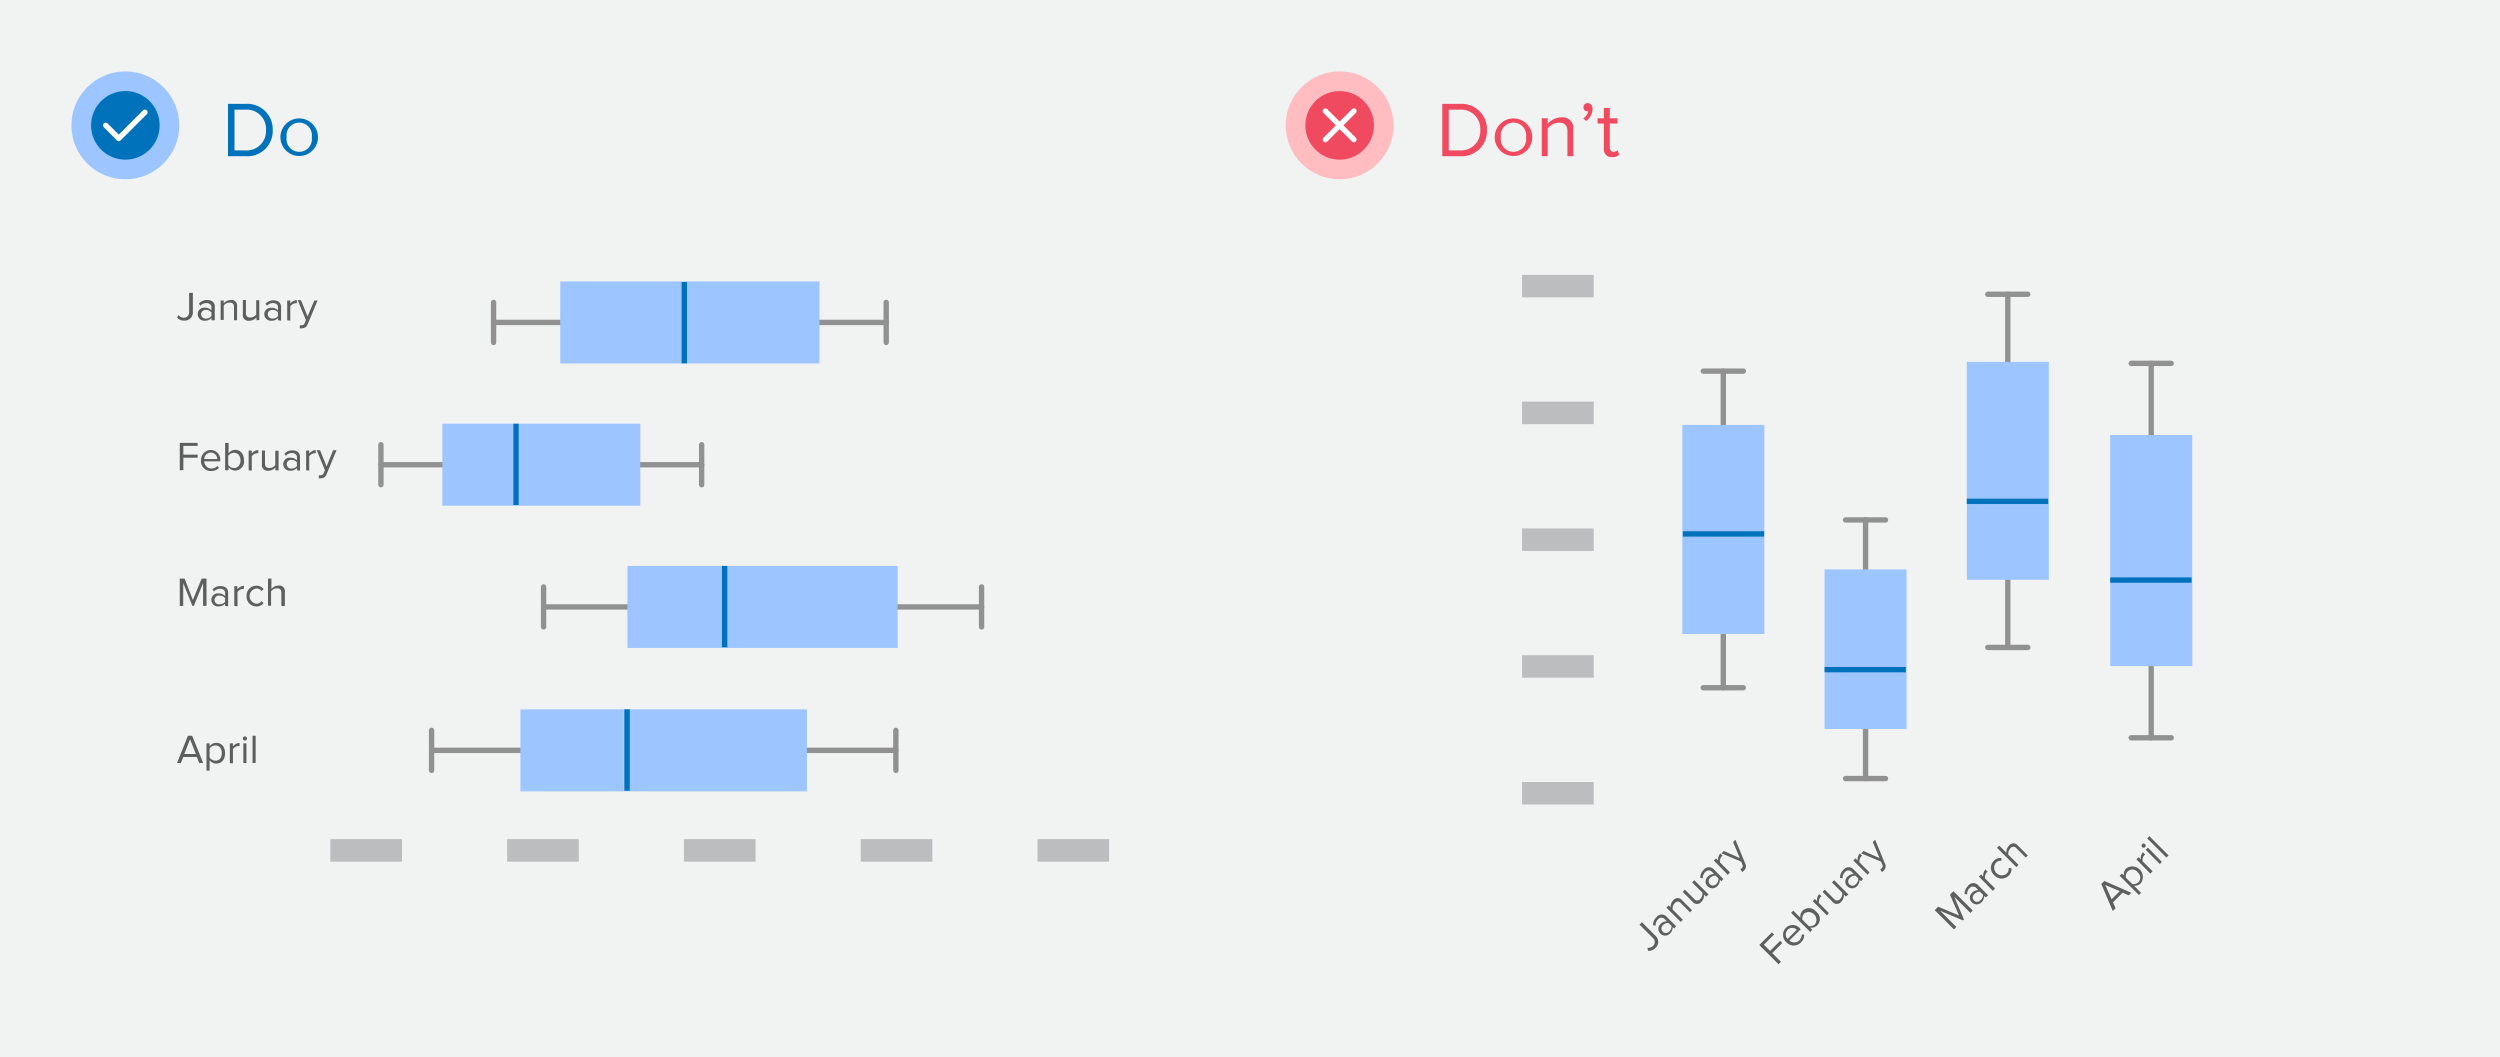 <svg xmlns="http://www.w3.org/2000/svg" width="350" height="148" viewBox="0 0 350 148"><rect width="350" height="148" fill="#f1f2f2"/><path d="M31.92,21.87V14.54h2.5a3.56,3.56,0,0,1,3.76,3.67,3.54,3.54,0,0,1-3.76,3.66Zm5.32-3.66a2.69,2.69,0,0,0-2.82-2.86H32.83v5.71h1.59A2.7,2.7,0,0,0,37.24,18.21Z" fill="#0072bc"/><path d="M39.26,19.21a2.63,2.63,0,1,1,5.26,0,2.63,2.63,0,1,1-5.26,0Zm4.39,0a1.78,1.78,0,1,0-3.52,0,1.78,1.78,0,1,0,3.52,0Z" fill="#0072bc"/><circle cx="17.55" cy="17.55" r="7.55" fill="#9dc5ff"/><circle cx="17.55" cy="17.55" r="4.8" fill="#0072bc"/><polyline points="14.8 17.55 16.63 19.38 20.29 15.72" fill="none" stroke="#fff" stroke-linecap="round" stroke-linejoin="round" stroke-width="0.75"/><path d="M201.92,21.87V14.54h2.5a3.56,3.56,0,0,1,3.76,3.67,3.54,3.54,0,0,1-3.76,3.66Zm5.32-3.66a2.69,2.69,0,0,0-2.82-2.86h-1.59v5.71h1.59A2.7,2.7,0,0,0,207.24,18.21Z" fill="#ef4a60"/><path d="M209.26,19.21a2.63,2.63,0,1,1,5.26,0,2.63,2.63,0,1,1-5.26,0Zm4.39,0a1.78,1.78,0,1,0-3.52,0,1.78,1.78,0,1,0,3.52,0Z" fill="#ef4a60"/><path d="M219.44,21.87V18.4c0-.95-.48-1.23-1.19-1.23a2.06,2.06,0,0,0-1.57.82v3.88h-.83V16.56h.83v.77a2.58,2.58,0,0,1,1.9-.9,1.5,1.5,0,0,1,1.68,1.71v3.73Z" fill="#ef4a60"/><path d="M222.07,16.93l-.42-.35a1.65,1.65,0,0,0,.71-1l-.15,0a.53.53,0,0,1-.53-.56.6.6,0,0,1,.58-.59c.38,0,.7.3.7.84A2.14,2.14,0,0,1,222.07,16.93Z" fill="#ef4a60"/><path d="M224.54,20.76V17.29h-.88v-.73h.88V15.11h.83v1.45h1.08v.73h-1.08v3.29c0,.4.18.68.53.68a.75.75,0,0,0,.56-.23l.24.63a1.32,1.32,0,0,1-1,.34A1.08,1.08,0,0,1,224.54,20.76Z" fill="#ef4a60"/><circle cx="187.55" cy="17.55" r="7.55" fill="#ffbcc1"/><circle cx="187.55" cy="17.55" r="4.8" fill="#ef4a60"/><line x1="189.55" y1="15.55" x2="185.55" y2="19.55" fill="none" stroke="#fff" stroke-linecap="round" stroke-linejoin="round" stroke-width="0.75"/><line x1="189.55" y1="19.55" x2="185.55" y2="15.55" fill="none" stroke="#fff" stroke-linecap="round" stroke-linejoin="round" stroke-width="0.75"/><line x1="244.06" y1="96.28" x2="238.46" y2="96.28" fill="none" stroke="#919191" stroke-linecap="round" stroke-linejoin="round" stroke-width="0.75"/><line x1="244.06" y1="51.96" x2="238.46" y2="51.96" fill="none" stroke="#919191" stroke-linecap="round" stroke-linejoin="round" stroke-width="0.75"/><line x1="241.26" y1="96.28" x2="241.26" y2="88.75" fill="none" stroke="#919191" stroke-linecap="round" stroke-linejoin="round" stroke-width="0.75"/><line x1="241.26" y1="59.49" x2="241.26" y2="51.96" fill="none" stroke="#919191" stroke-linecap="round" stroke-linejoin="round" stroke-width="0.75"/><rect x="234.4" y="76.16" width="13.71" height="11.48" transform="translate(159.37 323.16) rotate(-90)" fill="#9dc5ff"/><rect x="233.49" y="61.53" width="15.55" height="11.48" transform="translate(174 308.53) rotate(-90)" fill="#9dc5ff"/><line x1="235.6" y1="74.75" x2="246.98" y2="74.75" fill="none" stroke="#0072bc" stroke-miterlimit="10" stroke-width="0.75"/><line x1="263.97" y1="109" x2="258.38" y2="109" fill="none" stroke="#919191" stroke-linecap="round" stroke-linejoin="round" stroke-width="0.75"/><line x1="263.97" y1="72.79" x2="258.38" y2="72.79" fill="none" stroke="#919191" stroke-linecap="round" stroke-linejoin="round" stroke-width="0.75"/><line x1="261.18" y1="109" x2="261.18" y2="102.07" fill="none" stroke="#919191" stroke-linecap="round" stroke-linejoin="round" stroke-width="0.75"/><line x1="261.18" y1="79.72" x2="261.18" y2="72.79" fill="none" stroke="#919191" stroke-linecap="round" stroke-linejoin="round" stroke-width="0.75"/><rect x="257.16" y="92.31" width="8.04" height="11.48" transform="translate(163.13 359.22) rotate(-90)" fill="#9dc5ff"/><rect x="254.02" y="81.14" width="14.31" height="11.48" transform="translate(174.3 348.05) rotate(-90)" fill="#9dc5ff"/><line x1="255.44" y1="93.75" x2="266.82" y2="93.75" fill="none" stroke="#0072bc" stroke-miterlimit="10" stroke-width="0.75"/><line x1="303.97" y1="103.29" x2="298.37" y2="103.29" fill="none" stroke="#919191" stroke-linecap="round" stroke-linejoin="round" stroke-width="0.75"/><line x1="303.97" y1="50.87" x2="298.37" y2="50.87" fill="none" stroke="#919191" stroke-linecap="round" stroke-linejoin="round" stroke-width="0.75"/><line x1="301.17" y1="103.29" x2="301.17" y2="93.25" fill="none" stroke="#919191" stroke-linecap="round" stroke-linejoin="round" stroke-width="0.75"/><line x1="301.17" y1="60.91" x2="301.17" y2="50.87" fill="none" stroke="#919191" stroke-linecap="round" stroke-linejoin="round" stroke-width="0.75"/><rect x="295.35" y="81.7" width="11.64" height="11.48" transform="translate(213.74 388.61) rotate(-90)" fill="#9dc5ff"/><rect x="290.82" y="65.52" width="20.71" height="11.48" transform="translate(229.91 372.43) rotate(-90)" fill="#9dc5ff"/><line x1="295.43" y1="81.21" x2="306.82" y2="81.21" fill="none" stroke="#0072bc" stroke-miterlimit="10" stroke-width="0.75"/><line x1="283.89" y1="90.64" x2="278.29" y2="90.64" fill="none" stroke="#919191" stroke-linecap="round" stroke-linejoin="round" stroke-width="0.75"/><line x1="283.89" y1="41.2" x2="278.29" y2="41.2" fill="none" stroke="#919191" stroke-linecap="round" stroke-linejoin="round" stroke-width="0.75"/><line x1="281.09" y1="90.64" x2="281.09" y2="81.17" fill="none" stroke="#919191" stroke-linecap="round" stroke-linejoin="round" stroke-width="0.75"/><line x1="281.09" y1="50.66" x2="281.09" y2="41.2" fill="none" stroke="#919191" stroke-linecap="round" stroke-linejoin="round" stroke-width="0.75"/><rect x="275.6" y="69.95" width="10.98" height="11.48" transform="translate(205.41 356.77) rotate(-90)" fill="#9dc5ff"/><rect x="271.32" y="54.69" width="19.53" height="11.48" transform="translate(220.66 341.52) rotate(-90)" fill="#9dc5ff"/><line x1="275.35" y1="70.19" x2="286.74" y2="70.19" fill="none" stroke="#0072bc" stroke-miterlimit="10" stroke-width="0.75"/><rect x="213.09" y="109.48" width="10.03" height="3.15" fill="#bbbdbf"/><rect x="213.09" y="91.73" width="10.03" height="3.15" fill="#bbbdbf"/><rect x="213.09" y="73.98" width="10.03" height="3.15" fill="#bbbdbf"/><rect x="213.09" y="56.23" width="10.03" height="3.15" fill="#bbbdbf"/><rect x="213.09" y="38.48" width="10.03" height="3.15" fill="#bbbdbf"/><path d="M230.72,133.11l-.07-.43a.91.91,0,0,0,.77-.24.75.75,0,0,0,0-1.11l-1.89-1.88.34-.34,1.88,1.89a1.12,1.12,0,0,1,0,1.72A1.25,1.25,0,0,1,230.72,133.11Z" fill="#5e5e5e"/><path d="M234.39,130l-.23-.22a1.15,1.15,0,0,1-.37.92.92.92,0,0,1-1.33,0,.9.9,0,0,1,0-1.32,1.15,1.15,0,0,1,.91-.39l-.35-.35a.61.61,0,0,0-.91.09,1.06,1.06,0,0,0-.32.87l-.36-.07a1.49,1.49,0,0,1,.46-1.11.92.92,0,0,1,1.42-.09l1.34,1.34Zm-.42-.41-.37-.37a.93.93,0,0,0-.77.29.62.62,0,0,0-.06.91.62.62,0,0,0,.91,0A.91.91,0,0,0,234,129.56Z" fill="#5e5e5e"/><path d="M236.62,127.74l-1.28-1.28a.54.54,0,0,0-.89,0,1,1,0,0,0-.27.88l1.42,1.43-.3.3-2-2,.3-.31.28.29a1.35,1.35,0,0,1,.37-1,.78.78,0,0,1,1.25,0l1.37,1.37Z" fill="#5e5e5e"/><path d="M238.85,125.51l-.28-.27a1.31,1.31,0,0,1-.37,1,.77.77,0,0,1-1.24,0l-1.38-1.38.3-.31,1.29,1.29a.54.54,0,0,0,.88,0,1,1,0,0,0,.28-.87l-1.43-1.43.3-.31,2,2Z" fill="#5e5e5e"/><path d="M241,123.38l-.22-.22a1.22,1.22,0,0,1-.38.92.93.93,0,0,1-1.33,0,.9.9,0,0,1,0-1.32,1.16,1.16,0,0,1,.91-.39l-.35-.35a.61.61,0,0,0-.9.08,1.06,1.06,0,0,0-.33.87l-.35-.06a1.44,1.44,0,0,1,.45-1.11.92.92,0,0,1,1.42-.1l1.34,1.35Zm-.41-.41-.38-.37a.9.9,0,0,0-.77.29.62.62,0,0,0-.06.91.63.63,0,0,0,.92-.06A.92.92,0,0,0,240.57,123Z" fill="#5e5e5e"/><path d="M241.89,122.47l-1.95-2,.3-.3.31.31a1.21,1.21,0,0,1,.3-1l.31.32-.13.11a1,1,0,0,0-.22.84l1.38,1.38Z" fill="#5e5e5e"/><path d="M243.65,121.68a.53.53,0,0,0,.2-.13.4.4,0,0,0,.09-.5l-.17-.42L241,119.47l.33-.33,2.25,1-.95-2.25.33-.33,1.37,3.33a.81.81,0,0,1-.18,1,1,1,0,0,1-.24.19Z" fill="#5e5e5e"/><path d="M249,135l-2.7-2.7,1.77-1.77.3.3-1.43,1.43.87.87,1.4-1.4.3.3-1.4,1.4,1.23,1.23Z" fill="#5e5e5e"/><path d="M250.08,131.9a1.39,1.39,0,0,1-.06-2,1.34,1.34,0,0,1,2,.11l.08.08-1.58,1.58a1,1,0,0,0,1.37,0,1.22,1.22,0,0,0,.36-.86l.34.06a1.5,1.5,0,0,1-.47,1.08A1.38,1.38,0,0,1,250.08,131.9Zm.19-1.73a.91.91,0,0,0,0,1.28l1.28-1.28A.89.89,0,0,0,250.27,130.17Z" fill="#5e5e5e"/><path d="M253.45,130.49l-2.7-2.7.31-.3,1,1a1.16,1.16,0,0,1,.31-1,1.28,1.28,0,0,1,1.9.16,1.26,1.26,0,0,1,.15,1.89,1.12,1.12,0,0,1-1,.32l.29.29Zm.67-1.11a1.09,1.09,0,0,0-1.51-1.51,1,1,0,0,0-.27.9l.89.88A1,1,0,0,0,254.12,129.38Z" fill="#5e5e5e"/><path d="M255.78,128.16l-2-2,.31-.3.31.31a1.2,1.2,0,0,1,.29-1l.31.31-.12.11a1,1,0,0,0-.22.85l1.38,1.38Z" fill="#5e5e5e"/><path d="M258.43,125.51l-.28-.27a1.38,1.38,0,0,1-.37,1,.78.78,0,0,1-1.24,0l-1.38-1.38.3-.31,1.29,1.29a.54.54,0,0,0,.88,0,1,1,0,0,0,.28-.87l-1.44-1.43.31-.31,2,2Z" fill="#5e5e5e"/><path d="M260.56,123.38l-.22-.22a1.22,1.22,0,0,1-.38.92.93.93,0,0,1-1.33,0,.9.9,0,0,1,0-1.32,1.16,1.16,0,0,1,.91-.39l-.35-.35a.61.61,0,0,0-.9.08,1.06,1.06,0,0,0-.33.87l-.35-.06a1.44,1.44,0,0,1,.45-1.11.92.92,0,0,1,1.42-.1l1.34,1.35Zm-.41-.41-.38-.37a.93.93,0,0,0-.77.29.61.61,0,1,0,.85.85A.89.89,0,0,0,260.15,123Z" fill="#5e5e5e"/><path d="M261.47,122.47l-2-2,.3-.3.31.31a1.21,1.21,0,0,1,.3-1l.31.32-.13.11a1,1,0,0,0-.22.84l1.38,1.38Z" fill="#5e5e5e"/><path d="M263.23,121.68a.53.53,0,0,0,.2-.13.4.4,0,0,0,.09-.5l-.17-.42-2.79-1.16.33-.33,2.25,1-.95-2.25.33-.33,1.37,3.33a.81.81,0,0,1-.18,1,.87.87,0,0,1-.25.19Z" fill="#5e5e5e"/><path d="M275.86,127.81l-2.27-2.27,1.36,3.18-.14.14-3.19-1.35,2.27,2.27-.33.34-2.7-2.7.48-.48,2.92,1.23L273,125.26l.48-.48,2.7,2.69Z" fill="#5e5e5e"/><path d="M278,125.64l-.23-.23a1.19,1.19,0,0,1-.37.92.92.92,0,0,1-1.33,0,.9.9,0,0,1,0-1.32,1.14,1.14,0,0,1,.91-.38l-.35-.36a.63.63,0,0,0-.91.09,1.08,1.08,0,0,0-.32.87l-.36-.07a1.47,1.47,0,0,1,.46-1.1A.92.92,0,0,1,277,124l1.34,1.34Zm-.42-.42-.37-.37a.94.94,0,0,0-.77.3.61.61,0,1,0,.85.85A.91.91,0,0,0,277.62,125.22Z" fill="#5e5e5e"/><path d="M279,124.72l-1.95-2,.3-.3.31.31a1.21,1.21,0,0,1,.3-1l.31.31-.13.11a1,1,0,0,0-.22.85l1.38,1.38Z" fill="#5e5e5e"/><path d="M279.19,122.52a1.36,1.36,0,0,1-.05-2,1.17,1.17,0,0,1,1.06-.38l0,.38a.82.82,0,0,0-.75.25,1.07,1.07,0,0,0,1.51,1.51.82.82,0,0,0,.24-.75l.39,0a1.17,1.17,0,0,1-.38,1.06A1.37,1.37,0,0,1,279.19,122.52Z" fill="#5e5e5e"/><path d="M283.61,120.06l-1.29-1.28a.53.53,0,0,0-.88,0,1,1,0,0,0-.27.88l1.43,1.43-.31.3-2.7-2.7.31-.3,1,1a1.28,1.28,0,0,1,.36-1,.78.78,0,0,1,1.25,0l1.38,1.38Z" fill="#5e5e5e"/><path d="M298,125.34l-.84-.36-1.34,1.34.36.84-.39.38-1.61-3.78.42-.42L298.4,125Zm-3.26-1.44.88,2,1.15-1.14Z" fill="#5e5e5e"/><path d="M298.75,124l1,1-.3.3-2.7-2.7.3-.3.29.29a1.17,1.17,0,0,1,.32-1,1.47,1.47,0,0,1,2.05,2.06A1.16,1.16,0,0,1,298.75,124Zm.52-1.89a.92.92,0,0,0-1.37-.13,1,1,0,0,0-.28.89l.89.89a1,1,0,0,0,.89-.27A.92.92,0,0,0,299.27,122.13Z" fill="#5e5e5e"/><path d="M301.05,122.31l-1.95-2,.3-.3.31.31a1.21,1.21,0,0,1,.3-1l.31.31-.12.11a1,1,0,0,0-.23.85l1.39,1.38Z" fill="#5e5e5e"/><path d="M299.9,118.59a.3.3,0,0,1,0-.41.29.29,0,0,1,.41,0,.29.29,0,1,1-.41.41Zm2.49,2.38-2-2,.31-.31,1.95,2Z" fill="#5e5e5e"/><path d="M303.3,120.06l-2.7-2.69.3-.31,2.7,2.7Z" fill="#5e5e5e"/><line x1="69.1" y1="47.94" x2="69.1" y2="42.34" fill="none" stroke="#919191" stroke-linecap="round" stroke-linejoin="round" stroke-width="0.75"/><line x1="124.07" y1="47.94" x2="124.07" y2="42.34" fill="none" stroke="#919191" stroke-linecap="round" stroke-linejoin="round" stroke-width="0.75"/><line x1="69.1" y1="45.14" x2="78.44" y2="45.14" fill="none" stroke="#919191" stroke-linecap="round" stroke-linejoin="round" stroke-width="0.75"/><line x1="114.73" y1="45.14" x2="124.07" y2="45.14" fill="none" stroke="#919191" stroke-linecap="round" stroke-linejoin="round" stroke-width="0.75"/><rect x="78.44" y="39.4" width="17.01" height="11.48" fill="#9dc5ff"/><rect x="95.45" y="39.4" width="19.28" height="11.48" fill="#9dc5ff"/><line x1="95.8" y1="39.48" x2="95.8" y2="50.87" fill="none" stroke="#0072bc" stroke-miterlimit="10" stroke-width="0.75"/><line x1="53.33" y1="67.86" x2="53.33" y2="62.26" fill="none" stroke="#919191" stroke-linecap="round" stroke-linejoin="round" stroke-width="0.75"/><line x1="98.23" y1="67.86" x2="98.23" y2="62.26" fill="none" stroke="#919191" stroke-linecap="round" stroke-linejoin="round" stroke-width="0.75"/><line x1="53.33" y1="65.06" x2="61.93" y2="65.06" fill="none" stroke="#919191" stroke-linecap="round" stroke-linejoin="round" stroke-width="0.75"/><line x1="89.64" y1="65.06" x2="98.23" y2="65.06" fill="none" stroke="#919191" stroke-linecap="round" stroke-linejoin="round" stroke-width="0.75"/><rect x="61.93" y="59.32" width="9.97" height="11.48" fill="#9dc5ff"/><rect x="71.9" y="59.32" width="17.74" height="11.48" fill="#9dc5ff"/><line x1="72.24" y1="59.32" x2="72.24" y2="70.7" fill="none" stroke="#0072bc" stroke-miterlimit="10" stroke-width="0.75"/><line x1="60.42" y1="107.85" x2="60.42" y2="102.25" fill="none" stroke="#919191" stroke-linecap="round" stroke-linejoin="round" stroke-width="0.75"/><line x1="125.42" y1="107.85" x2="125.42" y2="102.25" fill="none" stroke="#919191" stroke-linecap="round" stroke-linejoin="round" stroke-width="0.75"/><line x1="60.42" y1="105.05" x2="72.86" y2="105.05" fill="none" stroke="#919191" stroke-linecap="round" stroke-linejoin="round" stroke-width="0.75"/><line x1="112.97" y1="105.05" x2="125.42" y2="105.05" fill="none" stroke="#919191" stroke-linecap="round" stroke-linejoin="round" stroke-width="0.75"/><rect x="72.86" y="99.31" width="14.44" height="11.48" fill="#9dc5ff"/><rect x="87.29" y="99.31" width="25.68" height="11.48" fill="#9dc5ff"/><line x1="87.79" y1="99.31" x2="87.79" y2="110.7" fill="none" stroke="#0072bc" stroke-miterlimit="10" stroke-width="0.75"/><line x1="76.1" y1="87.77" x2="76.1" y2="82.17" fill="none" stroke="#919191" stroke-linecap="round" stroke-linejoin="round" stroke-width="0.75"/><line x1="137.42" y1="87.77" x2="137.42" y2="82.17" fill="none" stroke="#919191" stroke-linecap="round" stroke-linejoin="round" stroke-width="0.75"/><line x1="76.1" y1="84.97" x2="87.84" y2="84.97" fill="none" stroke="#919191" stroke-linecap="round" stroke-linejoin="round" stroke-width="0.75"/><line x1="125.68" y1="84.97" x2="137.42" y2="84.97" fill="none" stroke="#919191" stroke-linecap="round" stroke-linejoin="round" stroke-width="0.75"/><rect x="87.84" y="79.23" width="13.62" height="11.48" fill="#9dc5ff"/><rect x="101.45" y="79.23" width="24.22" height="11.48" fill="#9dc5ff"/><line x1="101.45" y1="79.23" x2="101.45" y2="90.62" fill="none" stroke="#0072bc" stroke-miterlimit="10" stroke-width="0.75"/><rect x="46.25" y="117.48" width="10.03" height="3.15" fill="#bbbdbf"/><rect x="71" y="117.48" width="10.03" height="3.15" fill="#bbbdbf"/><rect x="95.75" y="117.48" width="10.03" height="3.15" fill="#bbbdbf"/><rect x="120.5" y="117.48" width="10.03" height="3.15" fill="#bbbdbf"/><rect x="145.25" y="117.48" width="10.03" height="3.15" fill="#bbbdbf"/><path d="M24.79,44.46,25,44.1a.89.89,0,0,0,.71.38.74.74,0,0,0,.77-.8V41H27v2.67a1.13,1.13,0,0,1-1.22,1.21A1.21,1.21,0,0,1,24.79,44.46Z" fill="#5e5e5e"/><path d="M29.6,44.84v-.32a1.21,1.21,0,0,1-.92.38.92.92,0,0,1-1-.91.89.89,0,0,1,1-.91,1.19,1.19,0,0,1,.92.37V43c0-.36-.3-.57-.7-.57a1.09,1.09,0,0,0-.85.38l-.2-.3A1.45,1.45,0,0,1,29,42c.58,0,1.07.27,1.07.94v1.9Zm0-.59v-.52a.93.93,0,0,0-.76-.34.63.63,0,0,0-.69.6.63.63,0,0,0,.69.61A.94.94,0,0,0,29.6,44.25Z" fill="#5e5e5e"/><path d="M32.76,44.84V43c0-.49-.25-.64-.63-.64a1,1,0,0,0-.81.43v2h-.43V42.07h.43v.4a1.36,1.36,0,0,1,1-.47.78.78,0,0,1,.87.9v1.94Z" fill="#5e5e5e"/><path d="M35.91,44.84v-.39a1.34,1.34,0,0,1-1,.45A.78.78,0,0,1,34,44v-2h.43v1.82c0,.49.25.63.63.63a1,1,0,0,0,.81-.42v-2h.43v2.77Z" fill="#5e5e5e"/><path d="M38.92,44.84v-.32a1.18,1.18,0,0,1-.92.38A.92.92,0,0,1,37,44a.9.9,0,0,1,1-.91,1.18,1.18,0,0,1,.92.37V43c0-.36-.3-.57-.7-.57a1.05,1.05,0,0,0-.84.38l-.2-.3a1.43,1.43,0,0,1,1.1-.46c.59,0,1.07.27,1.07.94v1.9Zm0-.59v-.52a.92.92,0,0,0-.75-.34.62.62,0,0,0-.69.6.63.63,0,0,0,.69.61A.93.93,0,0,0,38.92,44.25Z" fill="#5e5e5e"/><path d="M40.21,44.84V42.07h.43v.44a1.19,1.19,0,0,1,.92-.5v.44H41.4a1,1,0,0,0-.76.44v2Z" fill="#5e5e5e"/><path d="M42,45.53a.64.64,0,0,0,.24,0,.4.4,0,0,0,.41-.29l.18-.42-1.15-2.79h.46l.92,2.27L44,42.07h.46L43.07,45.4a.83.83,0,0,1-.81.56,1.46,1.46,0,0,1-.31,0Z" fill="#5e5e5e"/><path d="M25.17,65.84V62h2.5v.42h-2v1.23h2v.43h-2v1.74Z" fill="#5e5e5e"/><path d="M28.14,64.45A1.39,1.39,0,0,1,29.5,63a1.34,1.34,0,0,1,1.33,1.48v.11H28.6a1,1,0,0,0,1,1,1.2,1.2,0,0,0,.86-.36l.2.29a1.53,1.53,0,0,1-1.09.42A1.37,1.37,0,0,1,28.14,64.45Zm1.36-1.09a.92.92,0,0,0-.9.91h1.81A.9.9,0,0,0,29.5,63.36Z" fill="#5e5e5e"/><path d="M31.52,65.84V62H32v1.47a1.16,1.16,0,0,1,.93-.49c.73,0,1.23.57,1.23,1.46a1.27,1.27,0,0,1-1.23,1.44,1.16,1.16,0,0,1-.93-.48v.42Zm1.26-.32c.56,0,.89-.45.89-1.06s-.33-1.07-.89-1.07a1,1,0,0,0-.83.44v1.26A1,1,0,0,0,32.78,65.52Z" fill="#5e5e5e"/><path d="M34.81,65.84V63.07h.43v.44a1.19,1.19,0,0,1,.92-.5v.44H36a1,1,0,0,0-.75.44v2Z" fill="#5e5e5e"/><path d="M38.56,65.84v-.39a1.34,1.34,0,0,1-1,.45.78.78,0,0,1-.89-.88V63.07h.43v1.82c0,.49.25.63.63.63a1,1,0,0,0,.81-.42v-2H39v2.77Z" fill="#5e5e5e"/><path d="M41.57,65.84v-.32a1.18,1.18,0,0,1-.91.38.91.91,0,0,1-1-.91.89.89,0,0,1,1-.91,1.17,1.17,0,0,1,.91.37V64c0-.36-.29-.57-.7-.57a1.05,1.05,0,0,0-.84.38l-.2-.3a1.43,1.43,0,0,1,1.1-.46c.59,0,1.07.27,1.07.94v1.9Zm0-.59v-.52a.91.91,0,0,0-.75-.34.62.62,0,0,0-.69.6.63.63,0,0,0,.69.61A.92.92,0,0,0,41.57,65.25Z" fill="#5e5e5e"/><path d="M42.86,65.84V63.07h.43v.44a1.23,1.23,0,0,1,.92-.5v.44h-.16a1,1,0,0,0-.76.44v2Z" fill="#5e5e5e"/><path d="M44.66,66.53a.67.67,0,0,0,.24,0,.39.39,0,0,0,.41-.29l.18-.42-1.15-2.79h.47l.91,2.27.92-2.27h.47L45.72,66.4a.82.82,0,0,1-.81.56,1.55,1.55,0,0,1-.31,0Z" fill="#5e5e5e"/><path d="M28.43,84.83V81.62l-1.29,3.21h-.2l-1.29-3.21v3.21h-.48V81h.68L27,84,28.23,81h.68v3.81Z" fill="#5e5e5e"/><path d="M31.51,84.83v-.31a1.21,1.21,0,0,1-.92.38.92.92,0,0,1-1-.91.89.89,0,0,1,1-.91,1.19,1.19,0,0,1,.92.37V83c0-.36-.3-.57-.7-.57a1.09,1.09,0,0,0-.85.38l-.2-.3a1.44,1.44,0,0,1,1.1-.46c.59,0,1.08.27,1.08.94v1.89Zm0-.58v-.52a.93.93,0,0,0-.76-.34.61.61,0,1,0,0,1.2A.93.93,0,0,0,31.51,84.25Z" fill="#5e5e5e"/><path d="M32.8,84.83V82.07h.43v.44a1.19,1.19,0,0,1,.92-.5v.44H34a1,1,0,0,0-.75.44v2Z" fill="#5e5e5e"/><path d="M34.52,83.45A1.37,1.37,0,0,1,35.9,82a1.19,1.19,0,0,1,1,.48l-.28.26a.83.83,0,0,0-.71-.35,1.07,1.07,0,0,0,0,2.13.84.84,0,0,0,.71-.36l.28.26a1.17,1.17,0,0,1-1,.48A1.37,1.37,0,0,1,34.52,83.45Z" fill="#5e5e5e"/><path d="M39.39,84.83V83c0-.5-.25-.63-.62-.63a1,1,0,0,0-.82.43v2h-.43V81H38v1.45a1.36,1.36,0,0,1,1-.47.78.78,0,0,1,.88.88v2Z" fill="#5e5e5e"/><path d="M27.89,106.83l-.33-.85h-1.9l-.34.85h-.54L26.31,103h.59l1.54,3.81Zm-1.28-3.33-.81,2.06h1.62Z" fill="#5e5e5e"/><path d="M29.34,106.42v1.47h-.43v-3.82h.43v.41a1.17,1.17,0,0,1,.94-.48c.72,0,1.23.55,1.23,1.45s-.51,1.45-1.23,1.45A1.17,1.17,0,0,1,29.34,106.42Zm1.71-1c0-.61-.33-1.06-.88-1.06a1,1,0,0,0-.83.44v1.24a1,1,0,0,0,.83.45C30.72,106.52,31.05,106.06,31.05,105.45Z" fill="#5e5e5e"/><path d="M32.18,106.83v-2.76h.43v.44a1.23,1.23,0,0,1,.93-.5v.44h-.17a1,1,0,0,0-.76.44v2Z" fill="#5e5e5e"/><path d="M34,103.39a.29.29,0,0,1,.29-.29.29.29,0,0,1,0,.58A.29.29,0,0,1,34,103.39Zm.07,3.44v-2.76h.43v2.76Z" fill="#5e5e5e"/><path d="M35.36,106.83V103h.43v3.81Z" fill="#5e5e5e"/></svg>